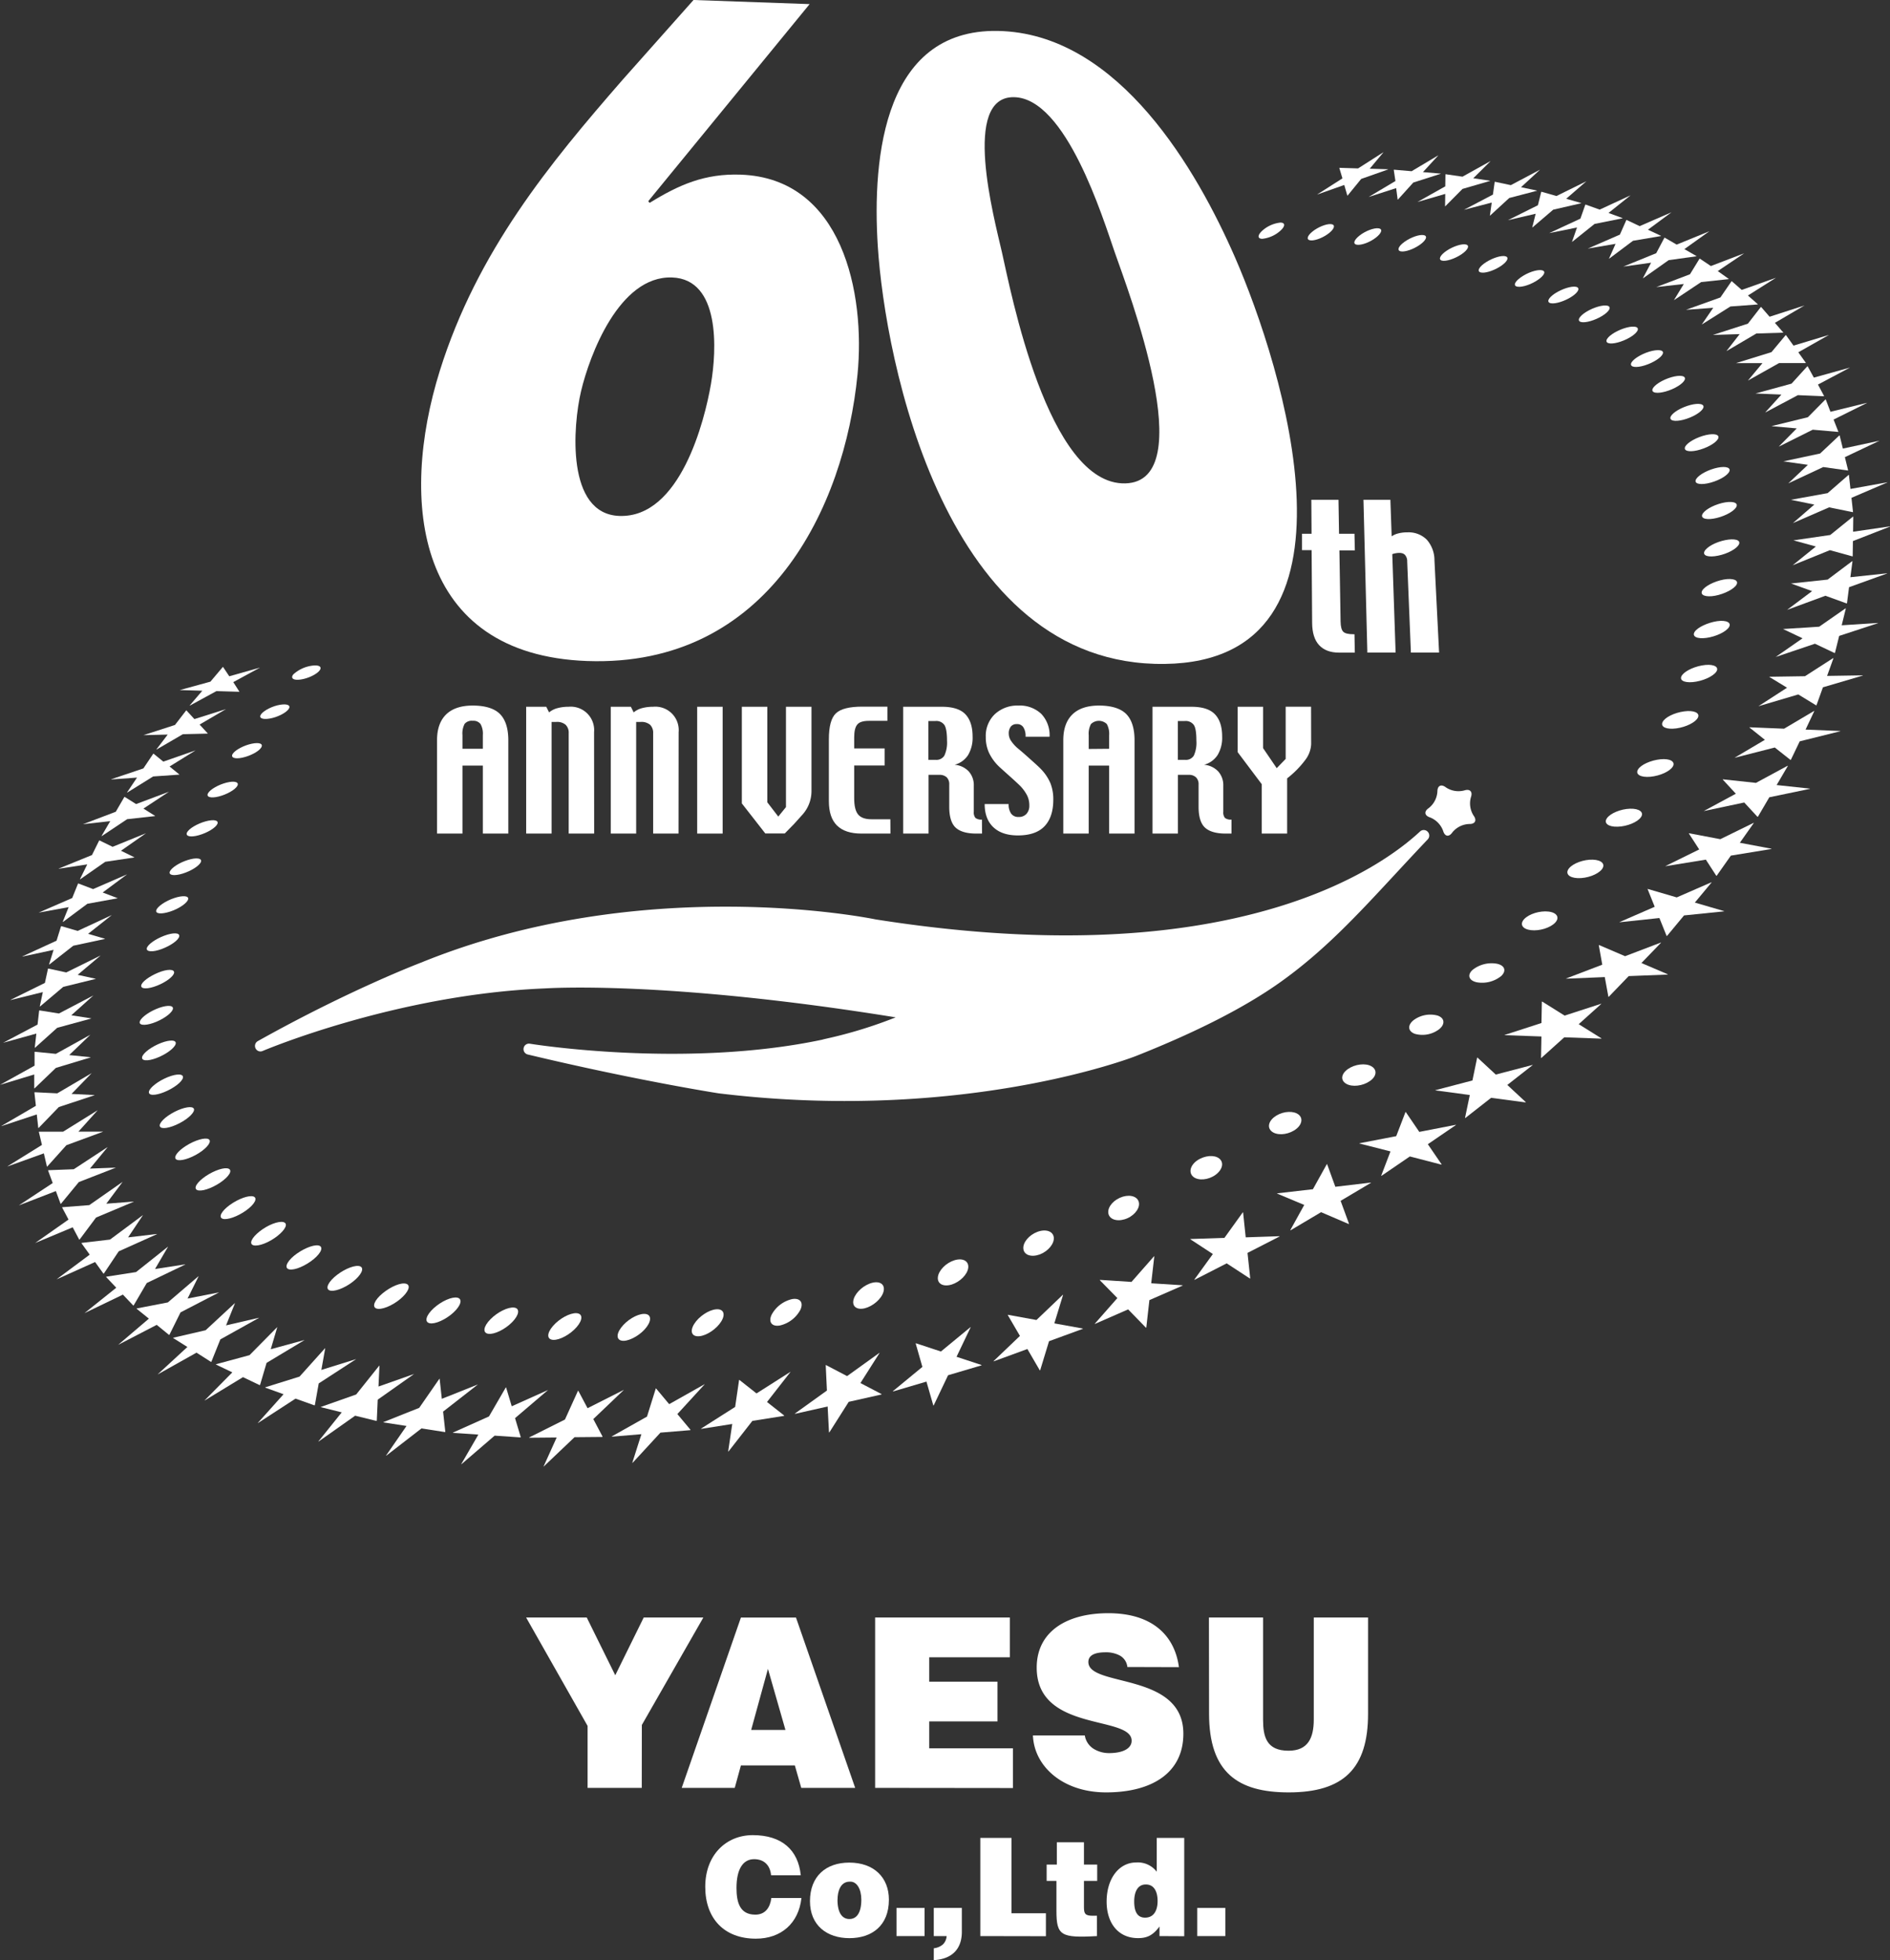 <svg xmlns="http://www.w3.org/2000/svg" viewBox="0 0 612.01 634.58"><rect x="0" y="0" width="612.01" height="634.58" fill="#333333" stroke="none"/><defs><style>.cls-1{fill:#fff;}</style></defs><g id="レイヤー_2" data-name="レイヤー 2"><g id="レイヤー_1-2" data-name="レイヤー 1"><path class="cls-1" d="M462.29,269.25a1.75,1.75,0,0,0-2.45-.07c-6.29,5.85-20.71,16.83-46.72,24.64-35.15,10.55-78.77,11.84-129.63,3.82-2.32-.48-75.56-15.16-147.16,14-.23.09-23.09,8.75-52.85,25.41a1.79,1.79,0,0,0-.73,2.34,1.75,1.75,0,0,0,2.28.86c.42-.18,43.24-18.3,91.4-20.26.38,0,38.64-2.75,113.6,9.37a145.61,145.61,0,0,1-22.12,6.82c-1,.23-1.4.32-1.66.41-44.55,9.41-94.2,1.38-94.69,1.3a1.76,1.76,0,0,0-2,1.41,1.78,1.78,0,0,0,1.33,2.08c35,8.38,61.45,12.52,61.77,12.57a340,340,0,0,0,39.46,2.49c57.67.27,95.23-14.37,95.68-14.55,19.56-7.74,35.23-15.73,46.57-23.77,14.11-10,24.91-21.63,37.4-35.1,3.36-3.62,6.83-7.36,10.55-11.28A1.78,1.78,0,0,0,462.29,269.25Z"/><path class="cls-1" d="M467.31,269a7.39,7.39,0,0,0-4.25-4.37c-1.8-.58-2-1.94-.44-3a7.34,7.34,0,0,0,2.83-5.39c0-1.89,1.23-2.5,2.73-1.35a7.33,7.33,0,0,0,6,1c1.8-.58,2.76.4,2.13,2.18a7.33,7.33,0,0,0,.88,6c1.11,1.53.47,2.74-1.42,2.69a7.38,7.38,0,0,0-5.46,2.7C469.2,271.08,467.85,270.85,467.31,269Z"/><path class="cls-1" d="M414.61,72.06c1.61,0,1.62,1.18,0,2.63a10.41,10.41,0,0,1-5.85,2.62c-1.61,0-1.61-1.18,0-2.64A10.43,10.43,0,0,1,414.61,72.06Z"/><path class="cls-1" d="M430.9,72.55c1.54.09,1.37,1.34-.39,2.8s-4.44,2.57-6,2.48-1.36-1.35.41-2.81S429.37,72.46,430.9,72.55Z"/><path class="cls-1" d="M446.35,73.91c1.47.17,1.12,1.49-.79,3s-4.64,2.51-6.11,2.33-1.1-1.5.81-3S444.9,73.74,446.35,73.91Z"/><path class="cls-1" d="M461,76.12c1.39.25.86,1.63-1.18,3.09s-4.82,2.43-6.2,2.17-.85-1.64,1.19-3.1S459.59,75.86,461,76.12Z"/><path class="cls-1" d="M474.72,79.16c1.31.33.62,1.77-1.54,3.21s-5,2.34-6.27,2-.6-1.78,1.56-3.22S473.43,78.83,474.72,79.16Z"/><path class="cls-1" d="M487.59,83c1.22.41.37,1.9-1.9,3.33s-5.11,2.26-6.32,1.84-.36-1.91,1.92-3.34S486.38,82.57,487.59,83Z"/><path class="cls-1" d="M499.61,87.59c1.13.49.11,2-2.27,3.44s-5.23,2.16-6.35,1.67-.1-2,2.29-3.45S498.49,87.1,499.61,87.59Z"/><path class="cls-1" d="M510.75,93c1,.57-.13,2.14-2.63,3.53s-5.35,2.06-6.38,1.49.14-2.15,2.63-3.53S509.71,92.43,510.75,93Z"/><path class="cls-1" d="M520.93,99.15c.94.64-.39,2.26-3,3.62s-5.45,1.94-6.38,1.3.4-2.26,3-3.62S520,98.52,520.93,99.15Z"/><path class="cls-1" d="M530.13,106.06c.85.71-.63,2.37-3.32,3.7s-5.55,1.83-6.39,1.11.66-2.38,3.34-3.7S529.29,105.35,530.13,106.06Z"/><path class="cls-1" d="M538.33,113.73c.74.78-.89,2.46-3.67,3.76s-5.62,1.7-6.36.9.91-2.46,3.68-3.75S537.59,113,538.33,113.73Z"/><path class="cls-1" d="M545.49,122.16c.64.86-1.14,2.57-4,3.82s-5.68,1.56-6.31.7,1.16-2.57,4-3.82S544.85,121.3,545.49,122.16Z"/><path class="cls-1" d="M551.54,131.33c.54.94-1.4,2.66-4.33,3.86s-5.72,1.41-6.24.47,1.42-2.67,4.34-3.86S551,130.4,551.54,131.33Z"/><path class="cls-1" d="M556.42,141.26c.42,1-1.67,2.75-4.67,3.89s-5.74,1.25-6.14.23,1.69-2.74,4.67-3.88S556,140.26,556.42,141.26Z"/><path class="cls-1" d="M560.06,152c.29,1.08-1.94,2.83-5,3.9s-5.75,1.07-6,0,2-2.83,5-3.9S559.77,150.9,560.06,152Z"/><path class="cls-1" d="M562.39,163.46c.16,1.16-2.23,2.91-5.35,3.91s-5.76.87-5.9-.29,2.24-2.91,5.34-3.91S562.23,162.31,562.39,163.46Z"/><path class="cls-1" d="M563.22,175.72c0,1.24-2.54,3-5.71,3.89s-5.71.65-5.71-.59,2.55-3,5.7-3.88S563.21,174.5,563.22,175.72Z"/><path class="cls-1" d="M562.49,188.76c-.16,1.31-2.86,3-6,3.85s-5.64.42-5.47-.89,2.86-3,6-3.84S562.64,187.47,562.49,188.76Z"/><path class="cls-1" d="M560.08,202.54c-.32,1.38-3.17,3.06-6.38,3.77s-5.52.14-5.18-1.24,3.18-3,6.37-3.75S560.4,201.17,560.08,202.54Z"/><path class="cls-1" d="M556,217c-.5,1.45-3.5,3.1-6.72,3.67s-5.39-.13-4.87-1.58,3.5-3.08,6.7-3.66S556.44,215.6,556,217Z"/><path class="cls-1" d="M549.83,232.28c-.69,1.52-3.82,3.1-7,3.53s-5.18-.44-4.48-2,3.82-3.08,7-3.51S550.52,230.78,549.83,232.28Z"/><path class="cls-1" d="M541.7,248.13c-.89,1.57-4.16,3.06-7.3,3.34s-4.93-.77-4-2.34,4.15-3,7.28-3.32S542.59,246.58,541.7,248.13Z"/><path class="cls-1" d="M531.36,264.55c-1.1,1.62-4.47,3-7.53,3.09s-4.6-1.13-3.49-2.74,4.47-3,7.51-3.09S532.46,263,531.36,264.55Z"/><path class="cls-1" d="M518.67,281.48c-1.35,1.66-4.81,2.92-7.75,2.81s-4.2-1.53-2.85-3.18,4.79-2.9,7.72-2.8S520,279.84,518.67,281.48Z"/><path class="cls-1" d="M503.58,298.71c-1.57,1.67-5.09,2.75-7.86,2.42s-3.72-1.95-2.14-3.61,5.07-2.73,7.83-2.41S505.14,297.06,503.58,298.71Z"/><path class="cls-1" d="M486.09,316a9.85,9.85,0,0,1-7.91,2c-2.56-.57-3.15-2.36-1.34-4a9.84,9.84,0,0,1,7.87-2C487.3,312.53,487.88,314.33,486.09,316Z"/><path class="cls-1" d="M466,333.22a9,9,0,0,1-7.83,1.48c-2.28-.82-2.47-2.8-.43-4.43a9.06,9.06,0,0,1,7.8-1.48C467.86,329.61,468,331.6,466,333.22Z"/><path class="cls-1" d="M443.56,350c-2.26,1.58-5.67,2-7.62.87s-1.69-3.23.56-4.79,5.64-2,7.59-.88S445.8,348.47,443.56,350Z"/><path class="cls-1" d="M419,366c-2.45,1.49-5.7,1.6-7.26.24s-.85-3.62,1.59-5.09,5.67-1.59,7.24-.26S421.45,364.54,419,366Z"/><path class="cls-1" d="M392.68,380.92c-2.59,1.36-5.61,1.16-6.74-.44s0-4,2.63-5.33,5.58-1.16,6.73.42S395.26,379.56,392.68,380.92Z"/><path class="cls-1" d="M365.11,394.38c-2.69,1.21-5.41.7-6.09-1.13s.92-4.27,3.59-5.47,5.38-.71,6.07,1.11S367.76,393.18,365.11,394.38Z"/><path class="cls-1" d="M336.71,406.11c-2.74,1-5.11.22-5.33-1.81s1.81-4.46,4.52-5.49,5.1-.23,5.33,1.78S339.42,405.08,336.71,406.11Z"/><path class="cls-1" d="M308.17,415.86c-2.73.84-4.73-.25-4.47-2.43s2.64-4.59,5.35-5.43,4.71.24,4.48,2.41S310.88,415,308.17,415.86Z"/><path class="cls-1" d="M280,423.55c-2.67.63-4.26-.71-3.56-3s3.4-4.63,6.05-5.27,4.25.7,3.57,3S282.6,422.92,280,423.55Z"/><path class="cls-1" d="M252.51,429.12c-2.58.44-3.76-1.13-2.64-3.5a10.09,10.09,0,0,1,6.64-5.05c2.57-.44,3.76,1.11,2.66,3.47A10.05,10.05,0,0,1,252.51,429.12Z"/><path class="cls-1" d="M226.47,432.59c-2.43.24-3.19-1.52-1.71-3.93s4.64-4.54,7.07-4.78,3.21,1.5,1.73,3.91S228.9,432.36,226.47,432.59Z"/><path class="cls-1" d="M202,434.08c-2.29.05-2.68-1.85-.87-4.27s5.08-4.39,7.36-4.45,2.69,1.83.9,4.25S204.22,434,202,434.08Z"/><path class="cls-1" d="M179.14,433.77c-2.12-.11-2.14-2.13-.06-4.52s5.45-4.22,7.56-4.12,2.16,2.11.09,4.5S181.24,433.88,179.14,433.77Z"/><path class="cls-1" d="M158.15,431.81c-1.94-.27-1.64-2.38.68-4.73s5.72-4,7.66-3.76,1.66,2.36-.64,4.71S160.08,432.07,158.15,431.81Z"/><path class="cls-1" d="M139.11,428.38c-1.77-.4-1.17-2.57,1.32-4.85s5.91-3.8,7.67-3.42,1.19,2.55-1.29,4.83S140.86,428.77,139.11,428.38Z"/><path class="cls-1" d="M121.92,423.63c-1.57-.53-.69-2.74,2-4.95s6-3.58,7.62-3.07.72,2.71-1.93,4.94S123.48,424.14,121.92,423.63Z"/><path class="cls-1" d="M106.64,417.72c-1.39-.63-.27-2.87,2.51-5s6.13-3.35,7.52-2.73.3,2.85-2.47,5S108,418.34,106.64,417.72Z"/><path class="cls-1" d="M93.22,410.78c-1.21-.72.13-3,3-5s6.16-3.11,7.38-2.4-.09,2.94-3,5S94.43,411.5,93.22,410.78Z"/><path class="cls-1" d="M81.64,402.94c-1-.81.48-3,3.41-5s6.14-2.87,7.19-2.08-.46,3-3.4,5S82.67,403.74,81.64,402.94Z"/><path class="cls-1" d="M71.68,394.32c-.88-.88.82-3.09,3.81-4.94s6.11-2.65,7-1.78-.79,3.07-3.78,4.93S72.56,395.19,71.68,394.32Z"/><path class="cls-1" d="M63.49,385c-.72-.94,1.14-3.12,4.16-4.88s6-2.42,6.76-1.49-1.11,3.11-4.14,4.88S64.21,385.94,63.49,385Z"/><path class="cls-1" d="M56.84,375.11c-.57-1,1.43-3.13,4.47-4.79s6-2.21,6.54-1.23-1.4,3.13-4.45,4.8S57.41,376.1,56.84,375.11Z"/><path class="cls-1" d="M51.77,364.65c-.42-1,1.69-3.13,4.73-4.69s5.84-2,6.28-1-1.66,3.13-4.71,4.7S52.2,365.69,51.77,364.65Z"/><path class="cls-1" d="M48.23,353.79c-.28-1.08,2-3.14,5-4.59s5.7-1.77,6-.69-1.93,3.13-5,4.59S48.5,354.87,48.23,353.79Z"/><path class="cls-1" d="M46,342.56c-.17-1.11,2.12-3.11,5.14-4.49s5.59-1.59,5.77-.49-2.1,3.1-5.13,4.49S46.19,343.66,46,342.56Z"/><path class="cls-1" d="M45.22,331c0-1.14,2.38-3.08,5.35-4.34s5.41-1.36,5.44-.23-2.36,3.09-5.35,4.35S45.24,332.09,45.22,331Z"/><path class="cls-1" d="M45.72,319.09c.11-1.17,2.58-3,5.52-4.21s5.24-1.17,5.14,0-2.56,3.05-5.52,4.22S45.61,320.25,45.72,319.09Z"/><path class="cls-1" d="M47.54,307c.24-1.19,2.78-3,5.67-4.08s5.06-1,4.83.23-2.77,3-5.68,4.09S47.3,308.15,47.54,307Z"/><path class="cls-1" d="M50.61,294.67c.36-1.21,3-3,5.8-3.93s4.85-.77,4.5.44-2.94,3-5.8,3.93S50.25,295.87,50.61,294.67Z"/><path class="cls-1" d="M55,282.15c.49-1.22,3.12-2.91,5.89-3.76s4.63-.57,4.16.66-3.12,2.91-5.9,3.77S54.51,283.37,55,282.15Z"/><path class="cls-1" d="M60.55,269.52c.6-1.24,3.27-2.84,6-3.6s4.41-.36,3.82.87-3.27,2.85-6,3.61S60,270.75,60.55,269.52Z"/><path class="cls-1" d="M67.38,256.78c.72-1.25,3.41-2.77,6-3.42s4.17-.17,3.46,1.08-3.42,2.78-6.05,3.43S66.66,258,67.38,256.78Z"/><path class="cls-1" d="M75.39,244c.84-1.24,3.56-2.68,6.09-3.22s3.9,0,3.07,1.28-3.56,2.69-6.1,3.23S74.56,245.23,75.39,244Z"/><path class="cls-1" d="M84.59,231.16c1-1.24,3.68-2.6,6.12-3s3.64.23,2.69,1.48-3.69,2.6-6.13,3S83.64,232.41,84.59,231.16Z"/><path class="cls-1" d="M95,218.31a11.24,11.24,0,0,1,6.11-2.81c2.32-.31,3.34.44,2.27,1.69s-3.8,2.5-6.12,2.81S94,219.54,95,218.31Z"/><path class="cls-1" d="M443.54,54.62l6,.18-.07.06-8.7,3.07-4.41,5.4h-.07l-1-3.45L426.47,63l0,0,8.23-5.25-1-3.35.07-.07,6,.19,8.11-5.18h.07Z"/><path class="cls-1" d="M460.77,55.72l5.77.49-.08.07-8.81,2.82-5,5.53h-.07l-.48-3.73-8.91,2.87,0,0,8.67-5.16L451.32,55l.08-.06,5.7.49,8.56-5.1h.06Z"/><path class="cls-1" d="M477.07,57.71l5.48.81-.09.06-8.88,2.58L468,66.78h-.07l.06-4-9,2.61,0,0L468,60.33l.05-3.86.09-.06,5.43.79,9-5h.06Z"/><path class="cls-1" d="M492.53,60.61l5.2,1.1-.09.06-8.93,2.33-6.19,5.69h-.07l.59-4.21-9,2.35,0,0L483.43,63l.57-4.09.1-.06,5.13,1.09L498.55,55h.06Z"/><path class="cls-1" d="M507.16,64.35l4.9,1.4-.1.06-9,2.07-6.73,5.75h-.06l1.1-4.43-9,2.09,0,0L498,66.44l1.07-4.3.1-.06L504,63.46l9.68-4.77h0Z"/><path class="cls-1" d="M520.86,68.94l4.6,1.69-.11.06-9,1.8-7.25,5.8h-.06l1.62-4.64-9,1.82,0,0,10.1-4.68,1.58-4.5.1-.06L518,67.86l10-4.63,0,0Z"/><path class="cls-1" d="M533.63,74.37l4.27,2-.11.06-9,1.52-7.76,5.82H521l2.14-4.83-9,1.54v0l10.4-4.52,2.08-4.69.11-.06,4.21,2,10.31-4.48,0,0Z"/><path class="cls-1" d="M545.43,80.65l3.94,2.27-.11.06-8.92,1.24-8.24,5.83H532l2.65-5-9,1.26v0l10.66-4.34L538.94,77l.11-.06,3.88,2.25,10.58-4.32,0,0Z"/><path class="cls-1" d="M556.24,87.76l3.59,2.56-.12.05-8.85.95-8.73,5.81h-.06l3.17-5.19-8.91,1v0l10.91-4.15,3.07-5,.12-.06L554,86.13,564.8,82l0,0Z"/><path class="cls-1" d="M566,95.67l3.23,2.84-.12.06-8.78.65L551.16,105h-.06l3.67-5.35-8.82.65v0l11.14-4,3.57-5.2.12-.06L564,93.86l11.08-3.93,0,0Z"/><path class="cls-1" d="M574.74,104.52l2.76,3.18-.13,0-8.63.27-9.7,5.71h0l4.29-5.51-8.67.27v0L566,104.78l4.17-5.37.13,0,2.72,3.13,11.3-3.65,0,0Z"/><path class="cls-1" d="M582.32,114.05l2.45,3.43-.13.06h-8.55L566,123.21H566l4.71-5.65h-8.58v0L573.63,114l4.58-5.49.13,0,2.42,3.38,11.49-3.47,0,0Z"/><path class="cls-1" d="M588.68,124.5l2,3.73-.13.05-8.38-.35-10.5,5.58-.05,0,5.23-5.77-8.4-.35v0l11.68-3.19,5.1-5.61.12,0,2,3.66L599.05,119l0,0Z"/><path class="cls-1" d="M593.74,135.83l1.57,4-.14,0-8.18-.72-10.92,5.45-.05,0,5.79-5.87-8.19-.73,0,0,11.8-2.89,5.64-5.71.14-.05,1.53,4,11.79-2.89,0,.05Z"/><path class="cls-1" d="M597.4,148l1.06,4.32-.14,0-7.92-1.12-11.33,5.29,0,0,6.35-6-7.93-1.13,0,0,11.89-2.54,6.18-5.81.14-.05,1.05,4.26,11.88-2.55,0,0Z"/><path class="cls-1" d="M599.53,161.17l.51,4.63-.14,0-7.61-1.55-11.72,5.1,0,0,6.93-6-7.61-1.54,0,0,11.92-2.16,6.75-5.87.14-.05.51,4.56,11.94-2.16v.05Z"/><path class="cls-1" d="M600,175.17l-.07,4.94-.14,0-7.25-2L580.49,183l0,0,7.51-6.07-7.25-2,0,0,11.91-1.73,7.32-5.92.14,0-.06,4.86,12-1.74v.06Z"/><path class="cls-1" d="M598.75,190.1l-.68,5.24-.15,0-6.83-2.47-12.4,4.57,0,0,8.09-6.07-6.82-2.47,0,0,11.85-1.26,7.9-5.93.15,0-.68,5.16,11.9-1.27v.06Z"/><path class="cls-1" d="M595.55,205.87l-1.37,5.53-.15,0-6.32-3L575,212.69l0,0,8.69-6.05-6.32-3,0,0,11.71-.75,8.49-5.91.14,0-1.34,5.45,11.77-.75,0,.06Z"/><path class="cls-1" d="M590.29,222.51l-2.09,5.82-.15,0-5.74-3.51-12.91,3.82,0,0,9.27-6-5.73-3.49.06-.06,11.48-.17,9.07-5.83.15,0-2.06,5.73,11.57-.18,0,.07Z"/><path class="cls-1" d="M582.78,240,579.9,246l-.14,0L574.7,242l-13.06,3.34v0l9.85-5.83-5-4,.06-.06,11.16.46,9.65-5.71.14,0-2.83,6,11.24.46,0,.07Z"/><path class="cls-1" d="M572.93,258.11l-3.7,6.31h-.15l-4.27-4.62-13.13,2.78v0l10.41-5.62-4.26-4.61.06-.05,10.71,1.15,10.21-5.52h.14l-3.65,6.22,10.82,1.16-.05.07Z"/><path class="cls-1" d="M560.48,277l-4.59,6.51h-.14l-3.37-5.21-13.06,2.12v-.05L550.23,275l-3.36-5.18.08-.06,10.11,1.92,10.71-5.25h.14l-4.52,6.41,10.23,1.93,0,.08Z"/><path class="cls-1" d="M545.32,296.36,539.8,303h-.13l-2.33-5.8-12.89,1.37v-.06l11.37-4.95-2.32-5.77.08,0,9.37,2.74,11.18-4.88h.13l-5.44,6.55,9.49,2.77-.06.07Z"/><path class="cls-1" d="M527.4,316l-6.46,6.7-.12,0-1.17-6.38-12.52.52,0-.06,11.71-4.47L517.71,306l.09-.05,8.42,3.61,11.55-4.4.13,0-6.38,6.61,8.55,3.66-.08.08Z"/><path class="cls-1" d="M506.54,335.82l-7.42,6.67-.11,0,.13-6.94-11.93-.43,0-.06,11.94-3.87.13-6.9.09-.05,7.27,4.55,11.79-3.82.12,0-7.34,6.6,7.39,4.61-.09.07Z"/><path class="cls-1" d="M482.84,355.41l-8.34,6.53-.11,0,1.55-7.44L464.8,353l0-.07,12-3.14,1.53-7.4.1,0,5.92,5.49,11.9-3.11.1,0-8.26,6.47,6,5.58-.09.07Z"/><path class="cls-1" d="M456.53,374.39l-9.18,6.27-.09-.06,3-7.84-10.09-2.57.05-.07,11.9-2.3,3-7.81.09,0,4.38,6.43,11.79-2.29.09.05-9.11,6.23,4.46,6.53-.11.07Z"/><path class="cls-1" d="M427.79,392.43l-9.9,5.88-.07-.07,4.51-8.15-8.81-3.69.07-.07L425.14,385l4.5-8.11.1,0,2.66,7.32,11.49-1.36.07.06-9.85,5.85,2.72,7.43-.12.07Z"/><path class="cls-1" d="M397.22,409l-10.43,5.34-.05-.08,6-8.28-7.33-4.8.08-.06,11-.37,5.94-8.26.1,0,.85,8.09,10.93-.37.05.08-10.4,5.33.88,8.22-.12.06Z"/><path class="cls-1" d="M365.31,423.9l-10.79,4.72,0-.09,7.3-8.29-5.71-5.82.09-.07,10.19.66,7.29-8.29h.1l-1,8.73,10.18.65,0,.09-10.77,4.71-1,8.88-.12.05Z"/><path class="cls-1" d="M332.68,436.73l-10.93,4v-.1l8.52-8.14-3.95-6.77.09-.06,9.21,1.68,8.53-8.15h.09l-2.83,9.24,9.22,1.67v.1l-10.94,4-2.86,9.39-.13.05Z"/><path class="cls-1" d="M300,447.28l-10.85,3.2,0-.11,9.53-7.85-2.17-7.58.1-.06,8.07,2.66,9.55-7.87h.09l-4.58,9.58,8.09,2.66,0,.11L307,445.22,302.34,455l-.12,0Z"/><path class="cls-1" d="M268,455.34l-10.58,2.38,0-.11,10.35-7.43-.39-8.25.09,0,6.83,3.57L284.73,438h.09l-6.2,9.75,6.85,3.58,0,.11-10.64,2.39-6.27,9.89-.12,0Z"/><path class="cls-1" d="M237.11,461,227,462.59l.05-.11,11-7,1.28-8.74.1,0,5.54,4.37,11-7H256l-7.63,9.77,5.56,4.38,0,.11L243.63,460l-7.72,9.89-.12,0Z"/><path class="cls-1" d="M207.69,464.31l-9.59.8.07-.12,11.34-6.38,2.84-9.1.1,0,4.24,5.07,11.44-6.44.06,0-8.85,9.65,4.26,5.1-.07.11-9.67.8-9,9.76h-.11Z"/><path class="cls-1" d="M180.26,465.38l-8.95.08.09-.12,11.54-5.78,4.22-9.31.1,0,3,5.64L201.92,450l.06,0-9.86,9.41,3,5.68-.08.11-9,.08-10,9.51H176Z"/><path class="cls-1" d="M154.9,464.44l-8.26-.57.09-.11,11.61-5.2,5.45-9.4.09,0,1.83,6.11L177.46,450l0,0-10.68,9.11,1.84,6.13-.1.11-8.35-.57L149.45,474h-.09Z"/><path class="cls-1" d="M131.64,461.64l-7.53-1.16.11-.11,11.53-4.59,6.52-9.4.09,0,.71,6.48,11.69-4.66,0,0L143.48,457l.72,6.51-.11.11-7.61-1.18-11.38,8.8H125Z"/><path class="cls-1" d="M110.66,457.24l-6.79-1.69.11-.1,11.36-4,7.44-9.31h.09l-.31,6.74,11.54-4.07,0,0-11.79,8.32-.3,6.77-.12.11L115,458.32l-11.84,8.36-.08,0Z"/><path class="cls-1" d="M91.82,451.37l-6-2.16.12-.1L97,445.66l8.23-9.16h.08l-1.25,7,11.28-3.51,0,0-12.13,7.88-1.25,7-.12.11-6.14-2.19-12.16,7.9-.07,0Z"/><path class="cls-1" d="M75.23,444.29l-5.34-2.55.13-.1,10.78-2.92,8.89-9h.08l-2.1,7.08,11-3v0l-12.35,7.42-2.1,7.11-.13.1-5.41-2.59L66.3,453.38l-.06,0Z"/><path class="cls-1" d="M60.68,436.07l-4.63-2.91.13-.1,10.41-2.41L76,421.92h.08l-2.88,7.16,10.62-2.46v.05l-12.47,6.95-2.89,7.2-.13.09-4.7-3-12.48,7-.06,0Z"/><path class="cls-1" d="M48.21,426.9l-4-3.23.14-.09,10-1.93,9.89-8.46h.07l-3.57,7.2,10.22-2v0l-12.5,6.48-3.58,7.22-.13.09-4-3.27-12.5,6.48,0,0Z"/><path class="cls-1" d="M37.65,416.89l-3.31-3.5.13-.08,9.59-1.49,10.28-8.18h.06l-4.2,7.19L60,409.32v.05l-12.48,6-4.22,7.21-.13.09-3.37-3.55-12.45,6,0,0Z"/><path class="cls-1" d="M29.05,406.18l-2.69-3.73.14-.08,9.13-1.07,10.57-7.86h.06l-4.78,7.15,9.34-1.1v.06l-12.38,5.56-4.79,7.16-.14.08-2.72-3.78-12.34,5.55,0-.05Z"/><path class="cls-1" d="M22.19,394.82l-2.08-3.92.13-.08,8.67-.67,10.8-7.54h0l-5.29,7.08,8.87-.69v.05L31.1,394.17l-5.3,7.09-.14.07-2.12-4-12.17,5.09,0,0Z"/><path class="cls-1" d="M17.07,383l-1.51-4.09.13-.07,8.2-.31,11-7.21,0,0-5.76,7,8.4-.31,0,0-12,4.67-5.77,7-.13.07-1.54-4.15-12,4.64,0,0Z"/><path class="cls-1" d="M13.58,370.66l-1-4.23.13-.06,7.73,0,11.08-6.88.05,0-6.17,6.86,7.92,0,0,.05L21.5,370.75l-6.17,6.87-.13.07-1-4.3L2.47,377.61v-.05Z"/><path class="cls-1" d="M11.62,358l-.48-4.34.14-.06,7.26.36,11.15-6.55,0,0-6.53,6.74,7.45.37,0,.05-11.56,3.83-6.52,6.74-.13.06-.49-4.41L.45,364.57v-.05Z"/><path class="cls-1" d="M11.19,345l0-4.45.14-.05,6.76.68,11.18-6.2,0,0-6.86,6.59,6.94.7,0,.05-11.26,3.41-6.86,6.58-.14.06,0-4.52L0,351.21v0Z"/><path class="cls-1" d="M12.16,331.7l.52-4.53.13-.06,6.27,1,11.17-5.85,0,0-7.16,6.43,6.44,1,0,.05-11,3-7.15,6.42-.13.05.52-4.6L1,337.59v0Z"/><path class="cls-1" d="M14.54,318.21l1-4.6.13-.05,5.78,1.26,11.14-5.5,0,0-7.44,6.27,5.93,1.3,0,0-10.6,2.6L13,325.81l-.13.05,1-4.68L3.41,323.76v-.06Z"/><path class="cls-1" d="M18.31,304.54l1.45-4.65.12-.05,5.27,1.54,11.06-5.14v0l-7.68,6.08L34,303.92l-.05.06-10.22,2.19L16,312.23l-.12,0,1.47-4.72-10.1,2.17v-.06Z"/><path class="cls-1" d="M23.38,290.73l1.9-4.7.12,0,4.75,1.81,11-4.78,0,0-7.9,5.88,4.88,1.86,0,0-9.83,1.79-7.87,5.86-.12,0,1.92-4.77-9.71,1.77,0,0Z"/><path class="cls-1" d="M29.78,276.82l2.34-4.73.12,0,4.22,2.06,10.82-4.4v0l-8.1,5.67,4.34,2.13-.05.05L34.08,279,26,284.64l-.12,0,2.37-4.8L19,281.25l0-.05Z"/><path class="cls-1" d="M37.49,262.8,40.27,258l.12,0,3.68,2.31,10.66-4v0l-8.28,5.46,3.79,2.38-.06.05-9,1L33,270.65l-.12,0,2.82-4.82-8.83,1,0,0Z"/><path class="cls-1" d="M46.43,248.77l3.2-4.76.11,0,3.14,2.56,10.45-3.64v0l-8.42,5.22,3.23,2.63-.06,0-8.48.59-8.36,5.19-.11,0,3.24-4.82-8.35.6,0-.06Z"/><path class="cls-1" d="M56.66,234.7,60.28,230l.1,0,2.57,2.8,10.22-3.23v0l-8.54,5,2.65,2.88-.06.05-8,.19-8.47,4.93-.11,0,3.67-4.81-7.84.19,0,0Z"/><path class="cls-1" d="M68.14,220.68l4-4.74.1,0,2,3,9.94-2.81v0l-8.64,4.7,2,3.13-.06,0-7.4-.22-8.57,4.67h-.1l4.1-4.79-7.29-.22,0,0Z"/><path class="cls-1" d="M164.6,269.86h-8.25v-22h-6.6v22h-8.23V239.62c0-3.64,1-6.42,2.94-8.32s4.83-2.88,8.59-2.88c4,0,7,.91,8.8,2.69s2.75,4.65,2.75,8.51Zm-8.25-27.45V238a6.39,6.39,0,0,0-.74-3.59,2.87,2.87,0,0,0-2.51-1.06,3,3,0,0,0-2.65,1,6.71,6.71,0,0,0-.7,3.62v4.44Z"/><path class="cls-1" d="M192.4,269.86h-8.25V237.38a3.56,3.56,0,0,0-1-2.75,4.26,4.26,0,0,0-3.05-.91h-1.49v36.14h-8.23V228.81h6.51l.91,1.82a7,7,0,0,1,2.74-1.38,13.56,13.56,0,0,1,3.54-.44,7.59,7.59,0,0,1,8.29,8.24Z"/><path class="cls-1" d="M219.72,269.86H211.5V237.38a3.63,3.63,0,0,0-1-2.75,4.35,4.35,0,0,0-3.08-.91H206v36.14h-8.23V228.81h6.52l.9,1.82a7,7,0,0,1,2.72-1.38,13.64,13.64,0,0,1,3.55-.44,7.58,7.58,0,0,1,8.29,8.24Z"/><path class="cls-1" d="M234,269.86h-8.24V228.81H234Z"/><path class="cls-1" d="M262.77,256a11.41,11.41,0,0,1-2.84,7.64l-2.86,3.18c-1,1-1.95,2-2.95,3h-6.31l-7.59-9.72V228.81h8.25v30.93l3.55,4.62,2.49-3.07V228.81h8.26Z"/><path class="cls-1" d="M288.34,269.86h-9.42q-5.24,0-7.89-2.61c-1.76-1.73-2.63-4.37-2.63-7.9v-20c0-4.2.76-7,2.3-8.44s4.38-2.14,8.51-2.14h8.14v4.6h-6c-1.81,0-3.08.38-3.75,1.19s-1,2.19-1,4.18v3.55h9.87v5.53h-9.87v10.58c0,2.44.4,4.19,1.24,5.24s2.27,1.59,4.32,1.59h6.15Z"/><path class="cls-1" d="M318,269.86h-1.87c-3.17,0-5.41-.7-6.75-2s-2-3.58-2-6.64V254a3.13,3.13,0,0,0-.84-2.37,3.4,3.4,0,0,0-2.38-.78h-3.48v19h-8.22V228.81H305c3.44,0,6,.78,7.55,2.37s2.39,4,2.39,7.25a11,11,0,0,1-1.45,6,7.48,7.48,0,0,1-4.37,3.16,7,7,0,0,1,4.58,2.16,6.61,6.61,0,0,1,1.63,4.56v8.48a2.78,2.78,0,0,0,.53,2,3,3,0,0,0,2.11.54Zm-11.34-30c0-2.52-.28-4.23-.82-5.11a3.19,3.19,0,0,0-3-1.32h-2.21V246h2.44a3,3,0,0,0,2.72-1.36A10,10,0,0,0,306.66,239.84Z"/><path class="cls-1" d="M341.07,258.91c0,3.82-1,6.69-2.91,8.65s-4.81,2.9-8.57,2.9c-3.35,0-6-.86-7.88-2.61s-2.86-4.27-2.86-7.55h7.76a5.15,5.15,0,0,0,.81,3.1,2.82,2.82,0,0,0,2.42,1.09,3.27,3.27,0,0,0,2.54-1,3.84,3.84,0,0,0,.93-2.71,7.09,7.09,0,0,0-.72-3.27,12.74,12.74,0,0,0-2.16-3c-.53-.54-1.75-1.68-3.64-3.37s-3-2.69-3.32-3a15.23,15.23,0,0,1-3.26-4.53,12,12,0,0,1-1-5,9.7,9.7,0,0,1,2.94-7.41,10.7,10.7,0,0,1,7.62-2.78,10.12,10.12,0,0,1,7.41,2.69,10,10,0,0,1,2.69,7.41h-7.78a5.2,5.2,0,0,0-.7-3.05,2.35,2.35,0,0,0-2.16-1.05,2.32,2.32,0,0,0-1.91.8,3.56,3.56,0,0,0-.67,2.26,4.23,4.23,0,0,0,.65,2.22,11.85,11.85,0,0,0,2.41,2.68c.16.13,1.23,1,3.17,2.74s3.38,3,4.2,3.87a15.07,15.07,0,0,1,3.1,4.66A14.2,14.2,0,0,1,341.07,258.91Z"/><path class="cls-1" d="M367.38,269.86h-8.22v-22h-6.62v22h-8.23V239.62c0-3.64,1-6.42,2.94-8.32s4.84-2.88,8.59-2.88c4,0,7,.91,8.8,2.69s2.74,4.65,2.74,8.51Zm-8.22-27.45V238a6.64,6.64,0,0,0-.75-3.59,3.68,3.68,0,0,0-5.14,0,6.58,6.58,0,0,0-.73,3.62v4.44Z"/><path class="cls-1" d="M398.78,269.86h-1.9c-3.15,0-5.41-.7-6.76-2s-2-3.58-2-6.64V254a3.06,3.06,0,0,0-.86-2.37,3.28,3.28,0,0,0-2.36-.78h-3.47v19H373.2V228.81h12.58c3.48,0,6,.78,7.57,2.37s2.4,4,2.4,7.25a10.86,10.86,0,0,1-1.47,6,7.59,7.59,0,0,1-4.38,3.16,7,7,0,0,1,4.58,2.16,6.62,6.62,0,0,1,1.64,4.56v8.48a2.83,2.83,0,0,0,.53,2,3,3,0,0,0,2.13.54Zm-11.37-30c0-2.52-.24-4.23-.8-5.11a3.22,3.22,0,0,0-3-1.32h-2.2V246h2.42a3,3,0,0,0,2.74-1.36A10,10,0,0,0,387.41,239.84Z"/><path class="cls-1" d="M424.57,240.94a9.1,9.1,0,0,1-1.92,5.11,31,31,0,0,1-5.86,5.94v17.87h-8.23v-16l-7.78-10.35V228.81H409v13.38l4.42,6.5,2.9-3v-16.9h8.23Z"/><path class="cls-1" d="M438.31,205.33c-1.68,0-2.78-.26-3.34-.81s-.84-1.65-.87-3.33l-.38-23h5l-.12-5.39h-5l-.18-11h-8.79l.07,11h-3.09l0,5.3h3.11l.17,23.47c0,3.23.77,5.68,2.24,7.27s3.61,2.44,6.42,2.44h5.16l-.11-5.94Z"/><path class="cls-1" d="M464.5,181.43A10.07,10.07,0,0,0,462,174.7a8.35,8.35,0,0,0-6.25-2.36,11.55,11.55,0,0,0-3.17.4,6.5,6.5,0,0,0-1.94.89l-.41-11.83h-8.72l1.25,49.13v.34h9.16l-1.08-31.87a5.16,5.16,0,0,1,1-.27c1.47-.28,2.5-.13,3.12.52a3.11,3.11,0,0,1,.71,2.17l1.2,29.45H466Z"/><path class="cls-1" d="M262.17,1.33,209.9,65.15l.47.52c9.55-5.9,17.9-9.53,29.48-9.13,33,1.17,40.39,38.52,37.83,64.66-4.23,43.22-29,94.86-87.51,92.8-55.56-2-61-51.57-47.76-93.94,12.1-38.68,35.6-67.15,59.17-94.2L224.57,0Zm-74,125.24c-2.67,11.22-4.93,39.85,12.39,40.46,19.74.7,27.62-30.91,29.65-42.66,1.9-11,3.07-34-12.58-34.54C200.45,89.22,190.89,115.15,188.17,126.57Z"/><path class="cls-1" d="M399.92,83.33c15.26,35,45.58,130.68-22.72,131.61-71.55,1-90.62-99-92.95-135.11-1.89-29.19,2-71.82,40.67-69.75C362.61,12.09,387.46,54.8,399.92,83.33Zm-75.47-1.62c2.78,12.18,14.8,75.4,39.93,74.78,24.71-.61.79-62.73-3.39-74.76-3.87-11.15-15.78-50-32.64-50.27C311.3,31.16,321.87,70.43,324.45,81.71Z"/><path class="cls-1" d="M249.69,607.12c-.3-3.31-2.32-5.23-5.49-5.23-3.56,0-5.71,3.15-5.71,9.3,0,4.47.95,8.66,6.09,8.66,3.27,0,4.81-2.35,5.19-5.39h9.75c-.91,8.22-6.61,13.17-14.76,13.17-10.2,0-16.39-6.46-16.39-16.79s6.78-16.73,15.39-16.73c9.44,0,14.73,4.83,15.54,13Z"/><path class="cls-1" d="M275,603c8,0,12.84,4.82,12.84,12,0,8.48-5.58,12.46-12.79,12.46s-12.77-4.07-12.77-12C262.3,607.43,267.44,603,275,603Zm-3.81,12c0,4.37,1.59,6.27,3.86,6.27s3.86-1.9,3.86-6.27c0-3.41-1.46-6-3.77-5.83C272.11,609.16,271.21,612.38,271.21,615Z"/><path class="cls-1" d="M290.3,626.79v-9.11h9.09v9.11Z"/><path class="cls-1" d="M302.38,630.73a5.28,5.28,0,0,0,3-1.29,4.1,4.1,0,0,0,1.15-2.65h-4.16v-9.11h9.09v7.69c0,5.93-3.51,8.89-9.09,9.21Z"/><path class="cls-1" d="M317.44,626.79V595h10.1v24.4h11.14v7.43Z"/><path class="cls-1" d="M355.22,626.79c-11.72.66-13.13-.18-13.13-8.18v-9.68h-3.17v-5.3h3.3v-7.21H351v7.21h4.29v5.3H351v8.4c0,2.12.3,2.88,2.79,2.88h1.42Z"/><path class="cls-1" d="M375.46,626.79v-3.1c-2.11,2.84-4,3.76-6.92,3.76-6.77,0-10.2-5.26-10.2-11.79,0-7.7,4.17-12.7,9.53-12.7a7.69,7.69,0,0,1,6.7,3V595h8.9v31.83Zm-.61-11.36c0-2.56-.86-5.35-3.81-5.35s-3.77,2.92-3.77,5.48.6,5.26,3.51,5.26C373.86,620.82,374.85,618.13,374.85,615.43Z"/><path class="cls-1" d="M387.68,626.79v-9.11h9.1v9.11Z"/><path class="cls-1" d="M207.81,578.81H190.27V558.75l-19.9-35.09H190l9.23,18.69,9.21-18.69h19.31l-19.91,34.78Z"/><path class="cls-1" d="M220.75,578.81l19.17-55.15h17.83l19.17,55.15H259.46l-2.08-7.28H239.92l-2,7.28Zm27.92-38.53-5.43,19.77h11.1Z"/><path class="cls-1" d="M283.38,578.81V523.66H327v12.87H300.9v7.9H323v12.86H300.9V566H328v12.86Z"/><path class="cls-1" d="M365.06,539.67a4.8,4.8,0,0,0-2.53-3.75,9.46,9.46,0,0,0-4.53-1c-3.86,0-5.57,1.16-5.57,3.14,0,8.27,30.76,3.14,30.76,23.21,0,12.79-10.33,19-25,19-14.13,0-23.35-8.51-23.71-18.45h16.79a6.28,6.28,0,0,0,2.89,4.36,9.41,9.41,0,0,0,5,1.37c4.39,0,7.28-1.46,7.28-4,0-8.36-30.74-2.61-30.74-23.67,0-11.72,9.79-17.62,23.17-17.62,14.86,0,21.61,7.8,22.88,17.46Z"/><path class="cls-1" d="M391.47,523.66H409v33c0,5.45,1,10.12,8.24,10.12,6.32,0,8.18-4.13,8.18-10.12v-33H443v31.17c0,17.7-7.95,25.44-25.71,25.44-16.56,0-25.78-6.52-25.78-25.52Z"/></g></g></svg>